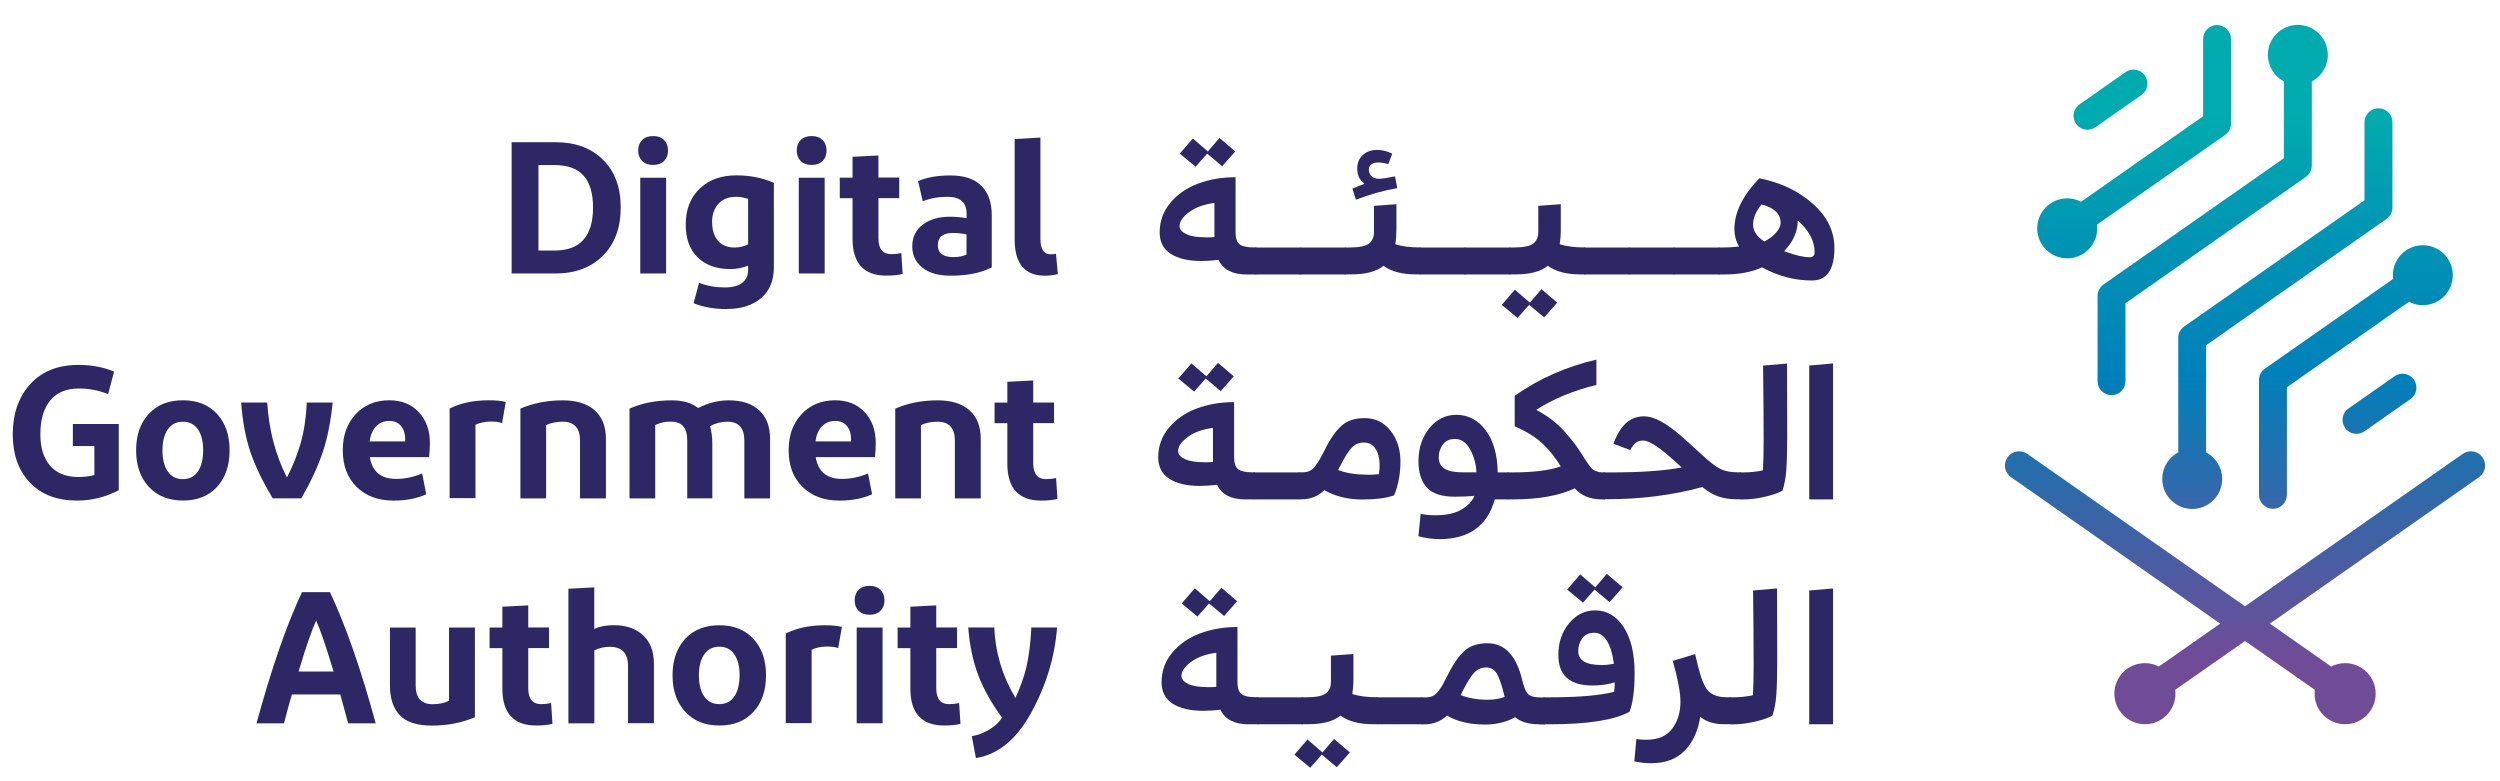 <svg xmlns="http://www.w3.org/2000/svg" width="128" height="40" viewBox="0 0 128 40" fill="none">
  <g clip-path="url(#clip0_5673_226861)">
    <path d="M115.963 18.869C115.773 19.002 115.66 19.221 115.66 19.455V25.335C115.66 25.731 115.979 26.05 116.375 26.05C116.771 26.05 117.09 25.731 117.09 25.335V19.826L123.338 15.452C123.552 15.561 123.791 15.626 124.049 15.626C124.897 15.626 125.584 14.939 125.584 14.091C125.584 13.243 124.897 12.556 124.049 12.556C123.201 12.556 122.514 13.243 122.514 14.091C122.514 14.156 122.518 14.216 122.526 14.281L115.967 18.873L115.963 18.869Z" fill="url(#paint0_linear_5673_226861)"/>
    <path d="M111.527 17.305V23.162C111.038 23.42 110.707 23.929 110.707 24.523C110.707 25.371 111.394 26.058 112.242 26.058C113.09 26.058 113.777 25.371 113.777 24.523C113.777 23.933 113.441 23.42 112.953 23.162V17.677L122.19 11.21C122.38 11.077 122.493 10.859 122.493 10.624V6.258C122.493 5.863 122.174 5.544 121.778 5.544C121.382 5.544 121.063 5.863 121.063 6.258V10.253L111.826 16.719C111.636 16.853 111.523 17.071 111.523 17.305H111.527Z" fill="url(#paint1_linear_5673_226861)"/>
    <path d="M122.6 19.264L120.241 20.915C119.918 21.142 119.841 21.586 120.067 21.909C120.205 22.107 120.427 22.212 120.653 22.212C120.794 22.212 120.936 22.172 121.061 22.083L123.42 20.431C123.743 20.205 123.819 19.76 123.593 19.437C123.367 19.114 122.923 19.037 122.6 19.264Z" fill="url(#paint2_linear_5673_226861)"/>
    <path d="M127.106 23.416C126.876 23.089 126.424 23.008 126.093 23.238L114.945 31.041L103.797 23.238C103.47 23.008 103.014 23.089 102.784 23.416C102.553 23.747 102.634 24.199 102.961 24.43L113.673 31.93L110.534 34.127C110.32 34.018 110.078 33.953 109.82 33.953C108.955 33.953 108.256 34.652 108.256 35.517C108.256 36.381 108.955 37.08 109.82 37.08C110.684 37.08 111.383 36.381 111.383 35.517C111.383 35.452 111.379 35.383 111.37 35.319L114.945 32.819L118.519 35.319C118.511 35.383 118.507 35.448 118.507 35.517C118.507 36.381 119.206 37.08 120.07 37.08C120.935 37.08 121.634 36.381 121.634 35.517C121.634 34.652 120.935 33.953 120.07 33.953C119.812 33.953 119.57 34.018 119.356 34.127L116.217 31.93L126.929 24.43C127.256 24.199 127.337 23.747 127.106 23.416Z" fill="url(#paint3_linear_5673_226861)"/>
    <path d="M107.287 6.513L109.646 4.861C109.969 4.634 110.046 4.19 109.82 3.867C109.683 3.669 109.46 3.564 109.234 3.564C109.093 3.564 108.951 3.604 108.826 3.693L106.468 5.345C106.144 5.571 106.068 6.016 106.294 6.339C106.52 6.662 106.964 6.739 107.287 6.513Z" fill="url(#paint4_linear_5673_226861)"/>
    <path d="M116.935 4.17V8.1L107.697 14.567C107.508 14.7 107.395 14.918 107.395 15.152V19.519C107.395 19.914 107.714 20.233 108.109 20.233C108.505 20.233 108.824 19.914 108.824 19.519V15.524L118.061 9.058C118.251 8.924 118.364 8.706 118.364 8.472V4.17C118.853 3.912 119.184 3.403 119.184 2.809C119.184 1.961 118.498 1.275 117.649 1.275C116.801 1.275 116.115 1.961 116.115 2.809C116.115 3.399 116.45 3.912 116.939 4.17H116.935Z" fill="url(#paint5_linear_5673_226861)"/>
    <path d="M105.844 13.226C106.692 13.226 107.378 12.539 107.378 11.691C107.378 11.626 107.374 11.566 107.366 11.501L113.926 6.909C114.115 6.775 114.228 6.557 114.228 6.323V1.997C114.228 1.602 113.909 1.282 113.514 1.282C113.118 1.282 112.799 1.602 112.799 1.997V5.952L106.55 10.33C106.336 10.221 106.098 10.156 105.84 10.156C104.991 10.156 104.305 10.843 104.305 11.691C104.305 12.539 104.991 13.226 105.84 13.226H105.844Z" fill="url(#paint6_linear_5673_226861)"/>
    <path d="M26.195 13.998V7.281H28.441C29.459 7.281 30.271 7.58 30.872 8.178C31.478 8.776 31.781 9.592 31.781 10.622C31.781 11.652 31.478 12.488 30.868 13.094C30.259 13.699 29.451 14.002 28.441 14.002H26.195V13.998ZM28.405 8.453H27.569V12.827H28.405C29.709 12.827 30.363 12.092 30.363 10.622C30.363 9.152 29.709 8.453 28.405 8.453Z" fill="#2D2766"/>
    <path d="M33.443 8.445C33.201 8.445 33.011 8.376 32.878 8.243C32.744 8.11 32.676 7.928 32.676 7.706C32.676 7.484 32.744 7.302 32.878 7.169C33.011 7.035 33.201 6.967 33.443 6.967C33.685 6.967 33.867 7.035 34.001 7.169C34.134 7.302 34.203 7.484 34.203 7.706C34.203 7.928 34.134 8.11 34.001 8.243C33.867 8.376 33.681 8.445 33.443 8.445ZM34.106 9.099V14.002H32.781V9.099H34.106Z" fill="#2D2766"/>
    <path d="M37.194 15.824C36.559 15.824 36.002 15.723 35.513 15.525L35.792 14.479C36.188 14.64 36.628 14.717 37.117 14.717C37.492 14.717 37.787 14.64 37.993 14.487C38.199 14.333 38.304 14.111 38.304 13.824V13.602C38.001 13.719 37.702 13.776 37.404 13.776C36.685 13.776 36.127 13.578 35.719 13.178C35.311 12.778 35.109 12.217 35.109 11.494C35.109 10.726 35.348 10.117 35.82 9.66C36.293 9.208 36.919 8.978 37.702 8.978C38.405 8.978 39.047 9.107 39.621 9.361V13.691C39.621 14.362 39.407 14.887 38.975 15.258C38.542 15.634 37.949 15.82 37.194 15.82V15.824ZM36.462 11.381C36.462 11.785 36.563 12.1 36.765 12.33C36.967 12.56 37.25 12.673 37.614 12.673C37.844 12.673 38.074 12.621 38.304 12.512V10.181C38.082 10.113 37.88 10.076 37.698 10.076C37.307 10.076 37.004 10.193 36.785 10.432C36.567 10.67 36.458 10.985 36.458 11.381H36.462Z" fill="#2D2766"/>
    <path d="M41.56 8.445C41.318 8.445 41.128 8.376 40.995 8.243C40.862 8.11 40.793 7.928 40.793 7.706C40.793 7.484 40.862 7.302 40.995 7.169C41.128 7.035 41.318 6.967 41.56 6.967C41.803 6.967 41.984 7.035 42.118 7.169C42.251 7.302 42.32 7.484 42.32 7.706C42.32 7.928 42.251 8.11 42.118 8.243C41.984 8.376 41.799 8.445 41.56 8.445ZM42.223 9.099V14.002H40.898V9.099H42.223Z" fill="#2D2766"/>
    <path d="M46.215 14.027C45.985 14.083 45.706 14.112 45.379 14.112C44.228 14.112 43.65 13.482 43.65 12.221V10.149H42.996V9.095H43.65V8.029L44.975 7.96V9.091H46.041V10.145H44.975V12.197C44.975 12.742 45.197 13.013 45.638 13.013C45.811 13.013 45.981 12.993 46.147 12.957L46.215 14.023V14.027Z" fill="#2D2766"/>
    <path d="M50.774 13.692C50.225 13.975 49.526 14.116 48.682 14.116C48.048 14.116 47.559 13.975 47.22 13.7C46.877 13.421 46.707 13.058 46.707 12.609C46.707 12.161 46.885 11.773 47.236 11.507C47.587 11.236 48.056 11.099 48.638 11.095C48.888 11.095 49.171 11.119 49.49 11.171V10.941C49.49 10.364 49.163 10.077 48.513 10.077C48.04 10.077 47.616 10.154 47.244 10.307L47.006 9.269C47.466 9.075 48.02 8.982 48.666 8.982C49.365 8.982 49.89 9.16 50.245 9.512C50.601 9.863 50.778 10.368 50.778 11.026V13.696L50.774 13.692ZM48.815 13.163C49.098 13.163 49.32 13.118 49.486 13.03V12.004C49.248 11.951 49.021 11.927 48.803 11.927C48.278 11.927 48.016 12.137 48.016 12.549C48.016 12.961 48.282 13.163 48.811 13.163H48.815Z" fill="#2D2766"/>
    <path d="M53.27 7.043V12.225C53.27 12.754 53.444 13.02 53.787 13.02C53.888 13.02 53.981 13.012 54.066 12.992L54.163 14.038C53.92 14.091 53.694 14.115 53.492 14.115C52.462 14.115 51.949 13.493 51.949 12.245V7.119L53.274 7.043H53.27Z" fill="#2D2766"/>
    <path d="M6.081 25.101C5.394 25.453 4.687 25.63 3.96 25.63C2.922 25.63 2.114 25.323 1.529 24.706C0.943 24.087 0.652 23.264 0.652 22.234C0.652 21.204 0.951 20.315 1.553 19.661C2.155 19.006 2.975 18.683 4.021 18.683C4.699 18.683 5.305 18.8 5.842 19.027L5.535 20.178C5.067 19.988 4.57 19.891 4.037 19.891C3.391 19.891 2.902 20.097 2.567 20.509C2.236 20.921 2.066 21.494 2.066 22.234C2.066 22.924 2.232 23.462 2.567 23.845C2.898 24.229 3.383 24.423 4.017 24.423C4.287 24.423 4.558 24.39 4.833 24.326V22.84H3.73V21.709H6.081V25.105V25.101Z" fill="#2D2766"/>
    <path d="M11.755 23.058C11.755 23.838 11.541 24.464 11.113 24.928C10.685 25.397 10.103 25.627 9.368 25.627C8.633 25.627 8.047 25.393 7.615 24.92C7.183 24.452 6.969 23.83 6.969 23.054C6.969 22.279 7.183 21.661 7.615 21.192C8.047 20.724 8.629 20.494 9.368 20.494C10.107 20.494 10.685 20.728 11.113 21.192C11.541 21.661 11.755 22.279 11.755 23.054V23.058ZM8.318 23.058C8.318 23.519 8.411 23.882 8.592 24.141C8.774 24.403 9.033 24.532 9.364 24.532C9.695 24.532 9.954 24.403 10.131 24.141C10.309 23.878 10.402 23.519 10.402 23.058C10.402 22.598 10.313 22.238 10.131 21.98C9.954 21.721 9.695 21.592 9.364 21.592C9.033 21.592 8.774 21.721 8.592 21.984C8.411 22.246 8.318 22.606 8.318 23.058Z" fill="#2D2766"/>
    <path d="M12.348 20.611H13.681C13.769 22.02 14.105 23.297 14.69 24.448C14.989 23.866 15.227 23.276 15.397 22.679C15.567 22.081 15.672 21.39 15.708 20.611H17.033C16.936 21.572 16.77 22.408 16.532 23.131C16.294 23.85 15.926 24.645 15.429 25.514H13.959C13.434 24.629 13.05 23.83 12.812 23.115C12.574 22.4 12.416 21.564 12.348 20.611Z" fill="#2D2766"/>
    <path d="M21.832 25.304C21.352 25.522 20.794 25.631 20.152 25.631C19.372 25.631 18.742 25.401 18.266 24.936C17.789 24.472 17.551 23.846 17.551 23.058C17.551 22.271 17.773 21.681 18.213 21.204C18.653 20.732 19.227 20.494 19.93 20.494C20.556 20.494 21.061 20.695 21.44 21.099C21.82 21.503 22.01 22.028 22.01 22.674C22.01 22.905 21.998 23.147 21.969 23.406H18.936C19.057 24.149 19.506 24.52 20.281 24.52C20.73 24.52 21.174 24.427 21.614 24.242L21.824 25.308L21.832 25.304ZM19.934 21.552C19.659 21.552 19.433 21.645 19.255 21.83C19.078 22.016 18.968 22.271 18.924 22.598H20.746V22.481C20.746 22.206 20.673 21.98 20.532 21.81C20.386 21.637 20.188 21.552 19.93 21.552H19.934Z" fill="#2D2766"/>
    <path d="M23.016 20.918C23.577 20.635 24.252 20.494 25.031 20.494C25.374 20.494 25.665 20.522 25.895 20.578L25.706 21.661C25.56 21.608 25.37 21.584 25.14 21.584C24.841 21.584 24.575 21.64 24.344 21.746V25.506H23.02V20.91L23.016 20.918Z" fill="#2D2766"/>
    <path d="M27.961 25.517H26.645V20.921C27.303 20.638 28.026 20.497 28.814 20.497C29.516 20.497 30.061 20.666 30.445 21.006C30.829 21.345 31.023 21.829 31.023 22.464V25.517H29.698V22.561C29.698 21.914 29.399 21.591 28.805 21.591C28.49 21.591 28.212 21.648 27.961 21.765V25.517Z" fill="#2D2766"/>
    <path d="M33.547 21.765V25.517H32.23V20.921C32.877 20.638 33.596 20.497 34.391 20.497C34.953 20.497 35.405 20.626 35.744 20.888C36.269 20.626 36.791 20.497 37.307 20.497C37.986 20.497 38.507 20.666 38.875 21.01C39.242 21.353 39.428 21.838 39.428 22.464V25.517H38.111V22.561C38.111 21.914 37.824 21.591 37.247 21.591C36.928 21.591 36.629 21.668 36.354 21.821C36.431 22.084 36.471 22.383 36.471 22.722V25.513H35.187V22.556C35.187 22.229 35.118 21.987 34.981 21.826C34.844 21.664 34.626 21.587 34.323 21.587C34.052 21.587 33.794 21.644 33.547 21.761V21.765Z" fill="#2D2766"/>
    <path d="M44.66 25.304C44.18 25.522 43.622 25.631 42.98 25.631C42.2 25.631 41.57 25.401 41.094 24.936C40.617 24.472 40.379 23.846 40.379 23.058C40.379 22.271 40.601 21.681 41.041 21.204C41.481 20.732 42.055 20.494 42.758 20.494C43.384 20.494 43.889 20.695 44.268 21.099C44.648 21.503 44.838 22.028 44.838 22.674C44.838 22.905 44.826 23.147 44.797 23.406H41.764C41.885 24.149 42.334 24.52 43.109 24.52C43.558 24.52 44.002 24.427 44.442 24.242L44.652 25.308L44.66 25.304ZM42.762 21.552C42.487 21.552 42.261 21.645 42.083 21.83C41.906 22.016 41.797 22.271 41.752 22.598H43.574V22.481C43.574 22.206 43.501 21.98 43.36 21.81C43.214 21.637 43.016 21.552 42.758 21.552H42.762Z" fill="#2D2766"/>
    <path d="M47.153 25.517H45.836V20.921C46.494 20.638 47.217 20.497 48.005 20.497C48.708 20.497 49.253 20.666 49.637 21.006C50.02 21.345 50.214 21.829 50.214 22.464V25.517H48.889V22.561C48.889 21.914 48.59 21.591 47.997 21.591C47.682 21.591 47.403 21.648 47.153 21.765V25.517Z" fill="#2D2766"/>
    <path d="M54.141 25.546C53.911 25.602 53.632 25.631 53.305 25.631C52.154 25.631 51.576 25 51.576 23.74V21.668H50.922V20.614H51.576V19.548L52.901 19.479V20.61H53.967V21.664H52.901V23.716C52.901 24.261 53.123 24.532 53.563 24.532C53.737 24.532 53.907 24.512 54.072 24.476L54.141 25.542V25.546Z" fill="#2D2766"/>
    <path d="M17.826 37.033L17.422 35.555H14.946C14.813 36.003 14.676 36.496 14.542 37.033H13.133C13.9 34.226 14.676 31.984 15.463 30.316H16.893C17.705 32.037 18.485 34.279 19.236 37.033H17.826ZM16.186 31.774C15.956 32.275 15.657 33.144 15.286 34.383H17.079C16.695 33.099 16.396 32.227 16.186 31.774Z" fill="#2D2766"/>
    <path d="M24.315 36.726C23.632 37.009 22.901 37.15 22.126 37.15C21.35 37.15 20.797 36.972 20.466 36.617C20.134 36.261 19.965 35.757 19.965 35.094V32.13H21.282V35.094C21.282 35.732 21.572 36.056 22.154 36.056C22.469 36.056 22.748 35.999 22.99 35.882V32.13H24.315V36.726Z" fill="#2D2766"/>
    <path d="M28.285 37.062C28.055 37.118 27.777 37.146 27.449 37.146C26.298 37.146 25.721 36.516 25.721 35.256V33.184H25.066V32.13H25.721V31.064L27.046 30.995V32.126H28.112V33.18H27.046V35.236C27.046 35.781 27.268 36.052 27.708 36.052C27.882 36.052 28.051 36.032 28.217 35.995L28.285 37.062Z" fill="#2D2766"/>
    <path d="M30.426 37.033H29.102V30.143L30.426 30.074V32.203C30.697 32.074 31.024 32.009 31.416 32.009C32.05 32.009 32.551 32.178 32.922 32.522C33.294 32.865 33.48 33.35 33.48 33.976V37.029H32.155V34.085C32.155 33.439 31.84 33.116 31.206 33.116C30.943 33.116 30.685 33.176 30.43 33.297V37.029L30.426 37.033Z" fill="#2D2766"/>
    <path d="M39.22 34.577C39.22 35.357 39.006 35.983 38.578 36.447C38.15 36.916 37.568 37.146 36.833 37.146C36.098 37.146 35.512 36.912 35.08 36.439C34.648 35.967 34.434 35.345 34.434 34.573C34.434 33.802 34.648 33.18 35.08 32.711C35.512 32.243 36.094 32.013 36.833 32.013C37.572 32.013 38.15 32.247 38.578 32.711C39.006 33.18 39.22 33.798 39.22 34.573V34.577ZM35.783 34.577C35.783 35.038 35.876 35.401 36.057 35.66C36.239 35.922 36.498 36.051 36.829 36.051C37.16 36.051 37.418 35.922 37.596 35.66C37.774 35.397 37.867 35.038 37.867 34.577C37.867 34.117 37.778 33.757 37.596 33.499C37.418 33.24 37.16 33.111 36.829 33.111C36.498 33.111 36.239 33.24 36.057 33.503C35.876 33.765 35.783 34.125 35.783 34.577Z" fill="#2D2766"/>
    <path d="M40.227 32.437C40.788 32.154 41.462 32.013 42.242 32.013C42.585 32.013 42.876 32.041 43.106 32.097L42.916 33.18C42.771 33.127 42.581 33.103 42.351 33.103C42.052 33.103 41.786 33.156 41.555 33.265V37.025H40.231V32.428L40.227 32.437Z" fill="#2D2766"/>
    <path d="M44.525 31.475C44.283 31.475 44.093 31.406 43.96 31.273C43.827 31.14 43.758 30.958 43.758 30.736C43.758 30.514 43.827 30.332 43.96 30.199C44.093 30.065 44.283 29.997 44.525 29.997C44.768 29.997 44.949 30.065 45.083 30.199C45.216 30.332 45.285 30.514 45.285 30.736C45.285 30.958 45.216 31.14 45.083 31.273C44.949 31.406 44.764 31.475 44.525 31.475ZM45.188 32.129V37.032H43.863V32.129H45.188Z" fill="#2D2766"/>
    <path d="M49.176 37.062C48.946 37.118 48.667 37.146 48.34 37.146C47.189 37.146 46.611 36.516 46.611 35.256V33.184H45.957V32.13H46.611V31.064L47.936 30.995V32.126H49.002V33.18H47.936V35.236C47.936 35.781 48.158 36.052 48.599 36.052C48.772 36.052 48.942 36.032 49.107 35.995L49.176 37.062Z" fill="#2D2766"/>
    <path d="M52.729 36.608C51.994 37.901 51.073 38.636 49.966 38.813L49.756 37.691C50.051 37.646 50.346 37.537 50.645 37.359C50.943 37.182 51.161 36.976 51.303 36.741C50.766 36.01 50.362 35.287 50.087 34.572C49.817 33.858 49.643 33.042 49.574 32.125H50.907C50.96 33.409 51.319 34.613 51.989 35.732C52.244 35.186 52.438 34.649 52.559 34.116C52.684 33.583 52.765 32.916 52.805 32.125H54.122C54.005 33.672 53.544 35.166 52.733 36.608H52.729Z" fill="#2D2766"/>
    <path d="M64.327 14.053H63.826C63.103 14.053 62.622 13.803 62.388 13.306C62.069 13.343 61.774 13.363 61.504 13.363C60.845 13.363 60.324 13.242 59.944 12.999C59.565 12.757 59.375 12.389 59.375 11.897C59.375 11.327 59.557 10.822 59.92 10.386C60.284 9.95 60.756 9.619 61.342 9.401C61.924 9.182 62.566 9.073 63.261 9.073V11.884C63.261 12.191 63.329 12.402 63.467 12.507C63.604 12.616 63.85 12.668 64.21 12.668H64.327V14.049V14.053ZM61.738 12.155C61.928 12.155 62.077 12.147 62.178 12.135V10.39C61.649 10.459 61.217 10.616 60.886 10.859C60.554 11.101 60.393 11.343 60.393 11.578C60.393 11.743 60.51 11.88 60.74 11.989C60.97 12.099 61.302 12.151 61.738 12.151V12.155ZM62.574 8.508L61.806 7.866L61.213 8.536L60.405 7.866L61.075 7.09L61.843 7.753L62.437 7.062L63.244 7.753L62.574 8.512V8.508Z" fill="#2D2766"/>
    <path d="M64.326 14.054C64.242 14.054 64.173 13.985 64.112 13.852C64.052 13.719 64.019 13.553 64.019 13.363C64.019 13.174 64.052 13.008 64.112 12.875C64.173 12.741 64.246 12.673 64.326 12.673H66.621V14.054H64.326Z" fill="#2D2766"/>
    <path d="M66.62 14.054C66.535 14.054 66.466 13.985 66.405 13.852C66.345 13.719 66.312 13.553 66.312 13.363C66.312 13.174 66.345 13.008 66.405 12.875C66.466 12.741 66.539 12.673 66.62 12.673H68.914V14.054H66.62Z" fill="#2D2766"/>
    <path d="M68.916 14.053C68.832 14.053 68.763 13.985 68.702 13.851C68.642 13.718 68.609 13.553 68.609 13.363C68.609 13.173 68.642 13.007 68.702 12.874C68.763 12.741 68.836 12.672 68.916 12.672H69.062C69.579 12.672 69.922 12.604 70.092 12.47C70.261 12.337 70.346 12.139 70.346 11.884V10.54L71.497 10.455V11.759C71.497 12.034 71.477 12.284 71.441 12.507C71.788 12.616 72.204 12.668 72.689 12.668H72.745V14.049H72.487C71.788 14.049 71.239 13.904 70.835 13.609C70.475 13.904 69.926 14.049 69.183 14.049H68.912L68.916 14.053ZM71.546 9.631C70.843 9.752 70.136 9.95 69.425 10.225L69.243 9.659C69.514 9.542 69.72 9.461 69.865 9.409C69.615 9.235 69.49 8.976 69.49 8.633C69.49 8.338 69.587 8.104 69.781 7.934C69.975 7.761 70.213 7.676 70.496 7.676C70.778 7.676 71.025 7.741 71.283 7.866L71.081 8.403C70.895 8.346 70.722 8.318 70.564 8.318C70.423 8.318 70.31 8.35 70.217 8.415C70.128 8.48 70.084 8.569 70.084 8.686C70.084 8.815 70.128 8.924 70.217 9.017C70.306 9.11 70.439 9.154 70.609 9.154C70.75 9.154 71.021 9.114 71.424 9.029L71.542 9.635L71.546 9.631Z" fill="#2D2766"/>
    <path d="M72.745 14.054C72.66 14.054 72.591 13.985 72.53 13.852C72.47 13.719 72.438 13.553 72.438 13.363C72.438 13.174 72.47 13.008 72.53 12.875C72.591 12.741 72.664 12.673 72.745 12.673H75.039V14.054H72.745Z" fill="#2D2766"/>
    <path d="M75.037 14.054C74.953 14.054 74.884 13.985 74.823 13.852C74.763 13.719 74.731 13.553 74.731 13.363C74.731 13.174 74.763 13.008 74.823 12.875C74.884 12.741 74.957 12.673 75.037 12.673H77.332V14.054H75.037Z" fill="#2D2766"/>
    <path d="M79.06 16.25L78.292 15.608L77.698 16.279L76.891 15.608L77.561 14.833L78.329 15.495L78.922 14.804L79.73 15.495L79.06 16.254V16.25ZM77.331 14.053C77.246 14.053 77.177 13.984 77.117 13.851C77.056 13.718 77.024 13.552 77.024 13.362C77.024 13.173 77.056 13.007 77.117 12.874C77.177 12.74 77.25 12.672 77.331 12.672H77.476C77.993 12.672 78.337 12.603 78.506 12.47C78.676 12.336 78.761 12.139 78.761 11.884V10.539L79.912 10.454V11.759C79.912 12.034 79.892 12.284 79.855 12.506C80.203 12.615 80.619 12.668 81.103 12.668H81.16V14.049H80.901C80.203 14.049 79.653 13.904 79.249 13.609C78.89 13.904 78.341 14.049 77.597 14.049H77.327L77.331 14.053Z" fill="#2D2766"/>
    <path d="M81.159 14.054C81.074 14.054 81.005 13.985 80.945 13.852C80.884 13.719 80.852 13.553 80.852 13.363C80.852 13.174 80.884 13.008 80.945 12.875C81.005 12.741 81.078 12.673 81.159 12.673H83.453V14.054H81.159Z" fill="#2D2766"/>
    <path d="M83.451 14.054C83.367 14.054 83.298 13.985 83.237 13.852C83.177 13.719 83.144 13.553 83.144 13.363C83.144 13.174 83.177 13.008 83.237 12.875C83.298 12.741 83.371 12.673 83.451 12.673H85.746V14.054H83.451Z" fill="#2D2766"/>
    <path d="M85.748 14.054C85.664 14.054 85.595 13.985 85.534 13.852C85.474 13.719 85.441 13.553 85.441 13.363C85.441 13.174 85.474 13.008 85.534 12.875C85.595 12.741 85.668 12.673 85.748 12.673H88.043V14.054H85.748Z" fill="#2D2766"/>
    <path d="M92.771 14.361C91.886 14.361 91.038 14.138 90.218 13.69C89.681 13.932 89.035 14.053 88.28 14.053H88.041C87.957 14.053 87.888 13.985 87.827 13.852C87.767 13.718 87.734 13.553 87.734 13.363C87.734 13.173 87.767 13.007 87.827 12.874C87.888 12.741 87.961 12.672 88.041 12.672H88.166C88.449 12.672 88.74 12.656 89.039 12.624C88.877 12.341 88.801 12.046 88.801 11.731C88.801 10.875 89.225 10.007 90.077 9.13C91.163 9.34 92.076 9.776 92.815 10.431C93.555 11.085 93.922 11.84 93.922 12.692C93.922 13.807 93.538 14.361 92.771 14.361ZM89.758 11.493C89.758 11.832 89.952 12.123 90.335 12.365C90.61 12.22 90.82 12.058 90.957 11.885C91.099 11.711 91.168 11.553 91.168 11.416C91.168 10.947 90.84 10.633 90.19 10.467C89.903 10.818 89.758 11.162 89.758 11.493ZM92.638 13.173C92.815 13.173 92.908 13.088 92.908 12.923C92.908 12.341 92.621 11.796 92.044 11.291V11.299C92.044 11.856 91.81 12.377 91.345 12.862C91.903 13.068 92.335 13.169 92.642 13.169L92.638 13.173Z" fill="#2D2766"/>
    <path d="M64.253 25.569H63.752C63.029 25.569 62.548 25.319 62.314 24.822C61.995 24.858 61.7 24.879 61.429 24.879C60.771 24.879 60.25 24.757 59.87 24.515C59.491 24.273 59.301 23.905 59.301 23.412C59.301 22.843 59.483 22.338 59.846 21.902C60.21 21.466 60.682 21.134 61.268 20.916C61.849 20.698 62.492 20.589 63.186 20.589V23.4C63.186 23.707 63.255 23.917 63.392 24.022C63.53 24.131 63.776 24.184 64.135 24.184H64.253V25.565V25.569ZM61.664 23.671C61.853 23.671 62.003 23.663 62.104 23.651V21.906C61.575 21.974 61.143 22.132 60.811 22.374C60.48 22.617 60.319 22.859 60.319 23.093C60.319 23.259 60.436 23.396 60.666 23.505C60.896 23.614 61.227 23.667 61.664 23.667V23.671ZM62.5 20.024L61.732 19.381L61.139 20.052L60.331 19.381L61.001 18.606L61.769 19.268L62.362 18.578L63.17 19.268L62.5 20.028V20.024Z" fill="#2D2766"/>
    <path d="M64.252 25.568C64.168 25.568 64.099 25.5 64.038 25.366C63.978 25.233 63.945 25.067 63.945 24.878C63.945 24.688 63.978 24.522 64.038 24.389C64.099 24.256 64.171 24.187 64.252 24.187H66.546V25.568H64.252Z" fill="#2D2766"/>
    <path d="M69.792 25.577C69.025 25.577 68.363 25.415 67.805 25.096C67.49 25.411 67.098 25.565 66.626 25.565H66.549C66.464 25.565 66.396 25.496 66.335 25.363C66.275 25.229 66.242 25.064 66.242 24.874C66.242 24.684 66.275 24.518 66.335 24.385C66.396 24.252 66.468 24.183 66.549 24.183H66.711C66.953 24.183 67.151 24.094 67.3 23.913C67.45 23.731 67.624 23.444 67.826 23.04C67.838 23.016 67.85 22.996 67.854 22.984C67.858 22.971 67.87 22.955 67.878 22.935C67.886 22.915 67.894 22.899 67.902 22.879C68.153 22.398 68.419 22.035 68.702 21.784C68.985 21.534 69.376 21.408 69.869 21.408C70.414 21.408 70.855 21.622 71.194 22.051C71.533 22.479 71.703 23.008 71.703 23.634C71.703 24.26 71.594 24.858 71.376 25.363C70.972 25.504 70.447 25.573 69.792 25.573V25.577ZM70.015 24.308C70.213 24.308 70.406 24.3 70.6 24.28C70.624 24.107 70.637 23.949 70.637 23.799C70.637 23.468 70.568 23.194 70.427 22.98C70.285 22.765 70.087 22.657 69.833 22.657C69.594 22.657 69.397 22.737 69.227 22.903C69.061 23.064 68.851 23.4 68.593 23.904C68.548 23.993 68.524 24.05 68.516 24.066C68.932 24.228 69.433 24.304 70.015 24.304V24.308Z" fill="#2D2766"/>
    <path d="M73.675 27.601C73.344 27.601 72.993 27.552 72.621 27.455L72.738 26.312C72.981 26.357 73.239 26.381 73.506 26.381C74.067 26.381 74.515 26.28 74.851 26.074C75.186 25.868 75.396 25.638 75.493 25.383C75.218 25.416 74.883 25.432 74.495 25.432C73.805 25.432 73.32 25.27 73.041 24.947C72.763 24.624 72.625 24.18 72.625 23.618C72.625 22.952 72.807 22.39 73.178 21.93C73.546 21.469 74.01 21.239 74.564 21.239C75.17 21.239 75.671 21.502 76.066 22.027C76.458 22.552 76.668 23.271 76.684 24.188H77.242V25.569H76.531C76.159 26.926 75.21 27.605 73.679 27.605L73.675 27.601ZM74.903 24.184H75.594C75.574 23.759 75.469 23.372 75.271 23.012C75.077 22.653 74.814 22.475 74.487 22.475C74.216 22.475 74.014 22.572 73.873 22.762C73.732 22.952 73.663 23.17 73.663 23.416C73.663 23.663 73.756 23.857 73.946 23.986C74.136 24.115 74.455 24.184 74.899 24.184H74.903Z" fill="#2D2766"/>
    <path d="M77.233 25.569C77.148 25.569 77.079 25.5 77.019 25.367C76.958 25.233 76.926 25.068 76.926 24.878C76.926 24.688 76.958 24.523 77.019 24.389C77.079 24.256 77.152 24.187 77.233 24.187H77.415C78.497 24.187 79.329 24.086 79.911 23.88C79.648 23.444 79.341 23.061 78.99 22.725C78.638 22.39 78.158 22.091 77.552 21.829V20.265C78.792 19.389 80.189 18.771 81.736 18.412V19.708C80.573 19.991 79.543 20.415 78.654 20.984C78.969 21.15 79.248 21.332 79.499 21.526C79.749 21.72 79.975 21.938 80.181 22.18C80.387 22.418 80.533 22.604 80.629 22.725C80.722 22.851 80.852 23.04 81.017 23.295C81.041 23.339 81.094 23.42 81.167 23.533C81.239 23.65 81.288 23.723 81.316 23.759C81.34 23.796 81.385 23.852 81.449 23.929C81.514 24.006 81.571 24.054 81.619 24.078C81.668 24.102 81.728 24.127 81.801 24.151C81.874 24.175 81.954 24.187 82.047 24.187H82.172V25.569H82.019C81.425 25.569 80.961 25.379 80.626 25.003C79.834 25.379 78.776 25.569 77.459 25.569H77.237H77.233Z" fill="#2D2766"/>
    <path d="M82.166 25.568C82.082 25.568 82.013 25.5 81.952 25.366C81.892 25.233 81.859 25.067 81.859 24.878C81.859 24.688 81.892 24.522 81.952 24.389C82.013 24.256 82.086 24.187 82.166 24.187H82.53C84.028 24.187 85.216 24.102 86.1 23.936C85.135 23.015 84.477 22.555 84.133 22.555C83.988 22.555 83.863 22.587 83.77 22.656C83.677 22.725 83.572 22.854 83.463 23.044L82.607 22.717C82.792 22.224 83.014 21.869 83.269 21.646C83.523 21.424 83.83 21.315 84.19 21.315C84.674 21.315 85.309 21.654 86.088 22.333C86.222 22.45 86.565 22.757 87.114 23.262C87.538 23.654 87.861 23.904 88.088 24.013C88.314 24.126 88.617 24.183 88.992 24.183H89.138V25.564H88.936C88.572 25.564 88.257 25.516 87.99 25.423C87.724 25.33 87.449 25.168 87.159 24.938C85.628 25.354 84.008 25.56 82.291 25.56H82.158L82.166 25.568Z" fill="#2D2766"/>
    <path d="M89.147 25.569C89.062 25.569 88.993 25.501 88.933 25.367C88.872 25.234 88.84 25.069 88.84 24.879C88.84 24.689 88.872 24.523 88.933 24.39C88.993 24.257 89.066 24.188 89.147 24.188H89.224C89.599 24.188 89.947 24.152 90.262 24.083C90.286 23.679 90.298 23.162 90.298 22.528C90.298 21.611 90.29 20.343 90.27 18.719L91.498 18.614C91.506 20.298 91.506 21.534 91.506 22.33C91.506 23.061 91.489 23.627 91.461 24.035C91.433 24.442 91.368 24.806 91.263 25.125C91.041 25.246 90.734 25.351 90.342 25.44C89.951 25.529 89.571 25.573 89.199 25.573H89.143L89.147 25.569Z" fill="#2D2766"/>
    <path d="M93.853 25.569H92.633V18.714L93.853 18.609V25.569Z" fill="#2D2766"/>
    <path d="M64.424 37.084H63.924C63.201 37.084 62.72 36.833 62.486 36.336C62.167 36.377 61.872 36.393 61.601 36.393C60.943 36.393 60.422 36.272 60.042 36.029C59.663 35.787 59.473 35.419 59.473 34.927C59.473 34.357 59.654 33.852 60.018 33.416C60.381 32.98 60.854 32.649 61.44 32.431C62.025 32.212 62.663 32.103 63.358 32.103V34.915C63.358 35.221 63.427 35.432 63.564 35.537C63.702 35.646 63.948 35.698 64.307 35.698H64.424V37.08V37.084ZM61.836 35.185C62.025 35.185 62.175 35.177 62.276 35.165V33.42C61.747 33.489 61.314 33.646 60.983 33.889C60.652 34.131 60.49 34.373 60.49 34.608C60.49 34.773 60.608 34.91 60.838 35.02C61.068 35.129 61.399 35.181 61.836 35.181V35.185ZM62.672 31.538L61.904 30.896L61.31 31.566L60.503 30.896L61.173 30.12L61.941 30.783L62.534 30.092L63.342 30.783L62.672 31.542V31.538Z" fill="#2D2766"/>
    <path d="M64.42 37.084C64.335 37.084 64.267 37.015 64.206 36.882C64.146 36.749 64.113 36.583 64.113 36.393C64.113 36.204 64.146 36.038 64.206 35.905C64.267 35.771 64.34 35.703 64.42 35.703H66.714V37.084H64.42Z" fill="#2D2766"/>
    <path d="M68.442 39.28L67.675 38.638L67.081 39.309L66.273 38.638L66.944 37.863L67.711 38.525L68.305 37.834L69.113 38.525L68.442 39.284V39.28ZM66.714 37.083C66.629 37.083 66.56 37.014 66.5 36.881C66.439 36.748 66.407 36.582 66.407 36.392C66.407 36.203 66.439 36.037 66.5 35.904C66.56 35.77 66.633 35.702 66.714 35.702H66.859C67.376 35.702 67.719 35.633 67.889 35.5C68.059 35.367 68.144 35.169 68.144 34.914V33.569L69.295 33.484V34.789C69.295 35.064 69.274 35.314 69.238 35.536C69.585 35.645 70.001 35.698 70.486 35.698H70.543V37.079H70.284C69.585 37.079 69.036 36.934 68.632 36.639C68.273 36.934 67.723 37.079 66.98 37.079H66.71L66.714 37.083Z" fill="#2D2766"/>
    <path d="M70.545 37.084C70.46 37.084 70.392 37.015 70.331 36.882C70.271 36.749 70.238 36.583 70.238 36.393C70.238 36.204 70.271 36.038 70.331 35.905C70.392 35.771 70.465 35.703 70.545 35.703H72.839V37.084H70.545Z" fill="#2D2766"/>
    <path d="M78.812 37.083C78.266 37.083 77.855 36.962 77.576 36.72C77.135 36.97 76.615 37.096 76.021 37.096C75.245 37.096 74.603 36.942 74.086 36.635C73.767 36.934 73.379 37.087 72.919 37.087H72.842C72.757 37.087 72.689 37.019 72.628 36.886C72.567 36.752 72.535 36.587 72.535 36.397C72.535 36.207 72.567 36.041 72.628 35.908C72.689 35.775 72.761 35.706 72.842 35.706H73.004C73.137 35.706 73.258 35.682 73.359 35.633C73.46 35.585 73.561 35.496 73.658 35.371C73.755 35.242 73.828 35.129 73.88 35.032C73.933 34.931 74.013 34.773 74.126 34.551C74.131 34.539 74.139 34.527 74.147 34.515C74.155 34.502 74.163 34.482 74.175 34.462C74.187 34.442 74.195 34.422 74.203 34.406C74.454 33.921 74.72 33.557 75.003 33.307C75.286 33.056 75.673 32.935 76.158 32.935C77.043 32.935 77.632 33.557 77.935 34.805C78.02 35.177 78.121 35.419 78.238 35.536C78.355 35.654 78.573 35.71 78.884 35.71H79.094V37.092H78.816L78.812 37.083ZM76.154 35.827C76.485 35.827 76.78 35.779 77.039 35.682C76.905 35.124 76.776 34.737 76.651 34.511C76.526 34.288 76.34 34.175 76.09 34.175C75.859 34.175 75.661 34.256 75.5 34.418C75.338 34.579 75.128 34.91 74.87 35.415L74.781 35.589C75.193 35.746 75.649 35.827 76.154 35.827Z" fill="#2D2766"/>
    <path d="M79.096 37.084C79.011 37.084 78.942 37.015 78.882 36.882C78.821 36.749 78.789 36.583 78.789 36.393C78.789 36.203 78.821 36.038 78.882 35.904C78.942 35.771 79.015 35.703 79.096 35.703H79.278C80.837 35.703 81.96 35.606 82.646 35.416C82.666 35.242 82.675 35.085 82.675 34.935C82.335 35.044 81.952 35.097 81.523 35.097C80.364 35.097 79.787 34.576 79.787 33.534C79.787 32.9 79.968 32.362 80.332 31.918C80.695 31.474 81.144 31.252 81.677 31.252C82.267 31.252 82.747 31.534 83.127 32.1C83.502 32.665 83.692 33.453 83.692 34.467C83.692 35.319 83.608 35.977 83.434 36.442C82.646 36.87 81.281 37.084 79.334 37.084H79.096ZM82.408 30.828L81.641 30.185L81.047 30.856L80.239 30.185L80.909 29.41L81.677 30.072L82.271 29.382L83.079 30.072L82.408 30.832V30.828ZM81.976 34.051C82.206 34.051 82.424 34.026 82.63 33.982C82.566 33.481 82.448 33.093 82.279 32.815C82.109 32.536 81.891 32.399 81.62 32.399C81.35 32.399 81.148 32.496 81.01 32.685C80.873 32.879 80.805 33.093 80.805 33.328C80.805 33.808 81.196 34.047 81.976 34.047V34.051Z" fill="#2D2766"/>
    <path d="M84.568 39.079C84.274 39.079 83.975 39.047 83.676 38.982L83.781 37.839C83.942 37.863 84.108 37.876 84.282 37.876C84.891 37.876 85.336 37.686 85.615 37.31C85.897 36.934 86.039 36.474 86.039 35.929C86.039 35.468 85.909 34.77 85.647 33.837L86.79 33.489C86.802 33.554 86.826 33.663 86.867 33.816C86.907 33.97 86.931 34.079 86.947 34.139C86.963 34.2 86.988 34.289 87.02 34.402C87.052 34.515 87.081 34.608 87.101 34.677C87.125 34.745 87.153 34.818 87.186 34.903C87.222 34.988 87.258 35.064 87.295 35.133C87.481 35.509 87.848 35.699 88.397 35.699H88.636V37.08H88.288C87.759 37.08 87.343 36.951 87.052 36.696C86.943 37.419 86.681 37.997 86.261 38.429C85.841 38.861 85.275 39.075 84.568 39.075V39.079Z" fill="#2D2766"/>
    <path d="M88.635 37.084C88.55 37.084 88.482 37.015 88.421 36.882C88.36 36.748 88.328 36.583 88.328 36.393C88.328 36.203 88.36 36.037 88.421 35.904C88.482 35.771 88.554 35.702 88.635 35.702H88.712C89.088 35.702 89.435 35.666 89.75 35.597C89.774 35.193 89.786 34.676 89.786 34.042C89.786 33.125 89.778 31.857 89.758 30.233L90.986 30.128C90.994 31.813 90.994 33.049 90.994 33.844C90.994 34.575 90.978 35.141 90.949 35.549C90.921 35.957 90.856 36.316 90.751 36.639C90.529 36.76 90.222 36.865 89.831 36.954C89.439 37.043 89.059 37.088 88.688 37.088H88.631L88.635 37.084Z" fill="#2D2766"/>
    <path d="M93.853 37.084H92.633V30.233L93.853 30.128V37.088V37.084Z" fill="#2D2766"/>
  </g>
  <defs>
    <linearGradient id="paint0_linear_5673_226861" x1="120.62" y1="5.916" x2="120.62" y2="33.805" gradientUnits="userSpaceOnUse">
      <stop stop-color="#00ABAF"/>
      <stop offset="0.24" stop-color="#0093B4"/>
      <stop offset="0.48" stop-color="#0080BA"/>
      <stop offset="1" stop-color="#774896"/>
    </linearGradient>
    <linearGradient id="paint1_linear_5673_226861" x1="116.6" y1="5.915" x2="116.6" y2="33.804" gradientUnits="userSpaceOnUse">
      <stop stop-color="#00ABAF"/>
      <stop offset="0.24" stop-color="#0093B4"/>
      <stop offset="0.48" stop-color="#0080BA"/>
      <stop offset="1" stop-color="#774896"/>
    </linearGradient>
    <linearGradient id="paint2_linear_5673_226861" x1="121.832" y1="5.915" x2="121.832" y2="33.804" gradientUnits="userSpaceOnUse">
      <stop stop-color="#00ABAF"/>
      <stop offset="0.24" stop-color="#0093B4"/>
      <stop offset="0.48" stop-color="#0080BA"/>
      <stop offset="1" stop-color="#774896"/>
    </linearGradient>
    <linearGradient id="paint3_linear_5673_226861" x1="114.945" y1="5.915" x2="114.945" y2="33.804" gradientUnits="userSpaceOnUse">
      <stop stop-color="#29B2B2"/>
      <stop offset="0.27" stop-color="#1091B3"/>
      <stop offset="0.48" stop-color="#017EB5"/>
      <stop offset="1" stop-color="#704B98"/>
    </linearGradient>
    <linearGradient id="paint4_linear_5673_226861" x1="108.059" y1="5.915" x2="108.059" y2="33.804" gradientUnits="userSpaceOnUse">
      <stop stop-color="#00ABAF"/>
      <stop offset="0.24" stop-color="#0093B4"/>
      <stop offset="0.48" stop-color="#0080BA"/>
      <stop offset="1" stop-color="#774896"/>
    </linearGradient>
    <linearGradient id="paint5_linear_5673_226861" x1="113.287" y1="5.915" x2="113.287" y2="33.804" gradientUnits="userSpaceOnUse">
      <stop stop-color="#00ABAF"/>
      <stop offset="0.24" stop-color="#0093B4"/>
      <stop offset="0.48" stop-color="#0080BA"/>
      <stop offset="1" stop-color="#774896"/>
    </linearGradient>
    <linearGradient id="paint6_linear_5673_226861" x1="109.269" y1="5.915" x2="109.269" y2="33.804" gradientUnits="userSpaceOnUse">
      <stop stop-color="#00ABAF"/>
      <stop offset="0.24" stop-color="#0093B4"/>
      <stop offset="0.48" stop-color="#0080BA"/>
      <stop offset="1" stop-color="#774896"/>
    </linearGradient>
    <clipPath id="clip0_5673_226861">
      <rect width="128" height="39.291" fill="white" transform="translate(0 0.648)"/>
    </clipPath>
  </defs>
</svg>